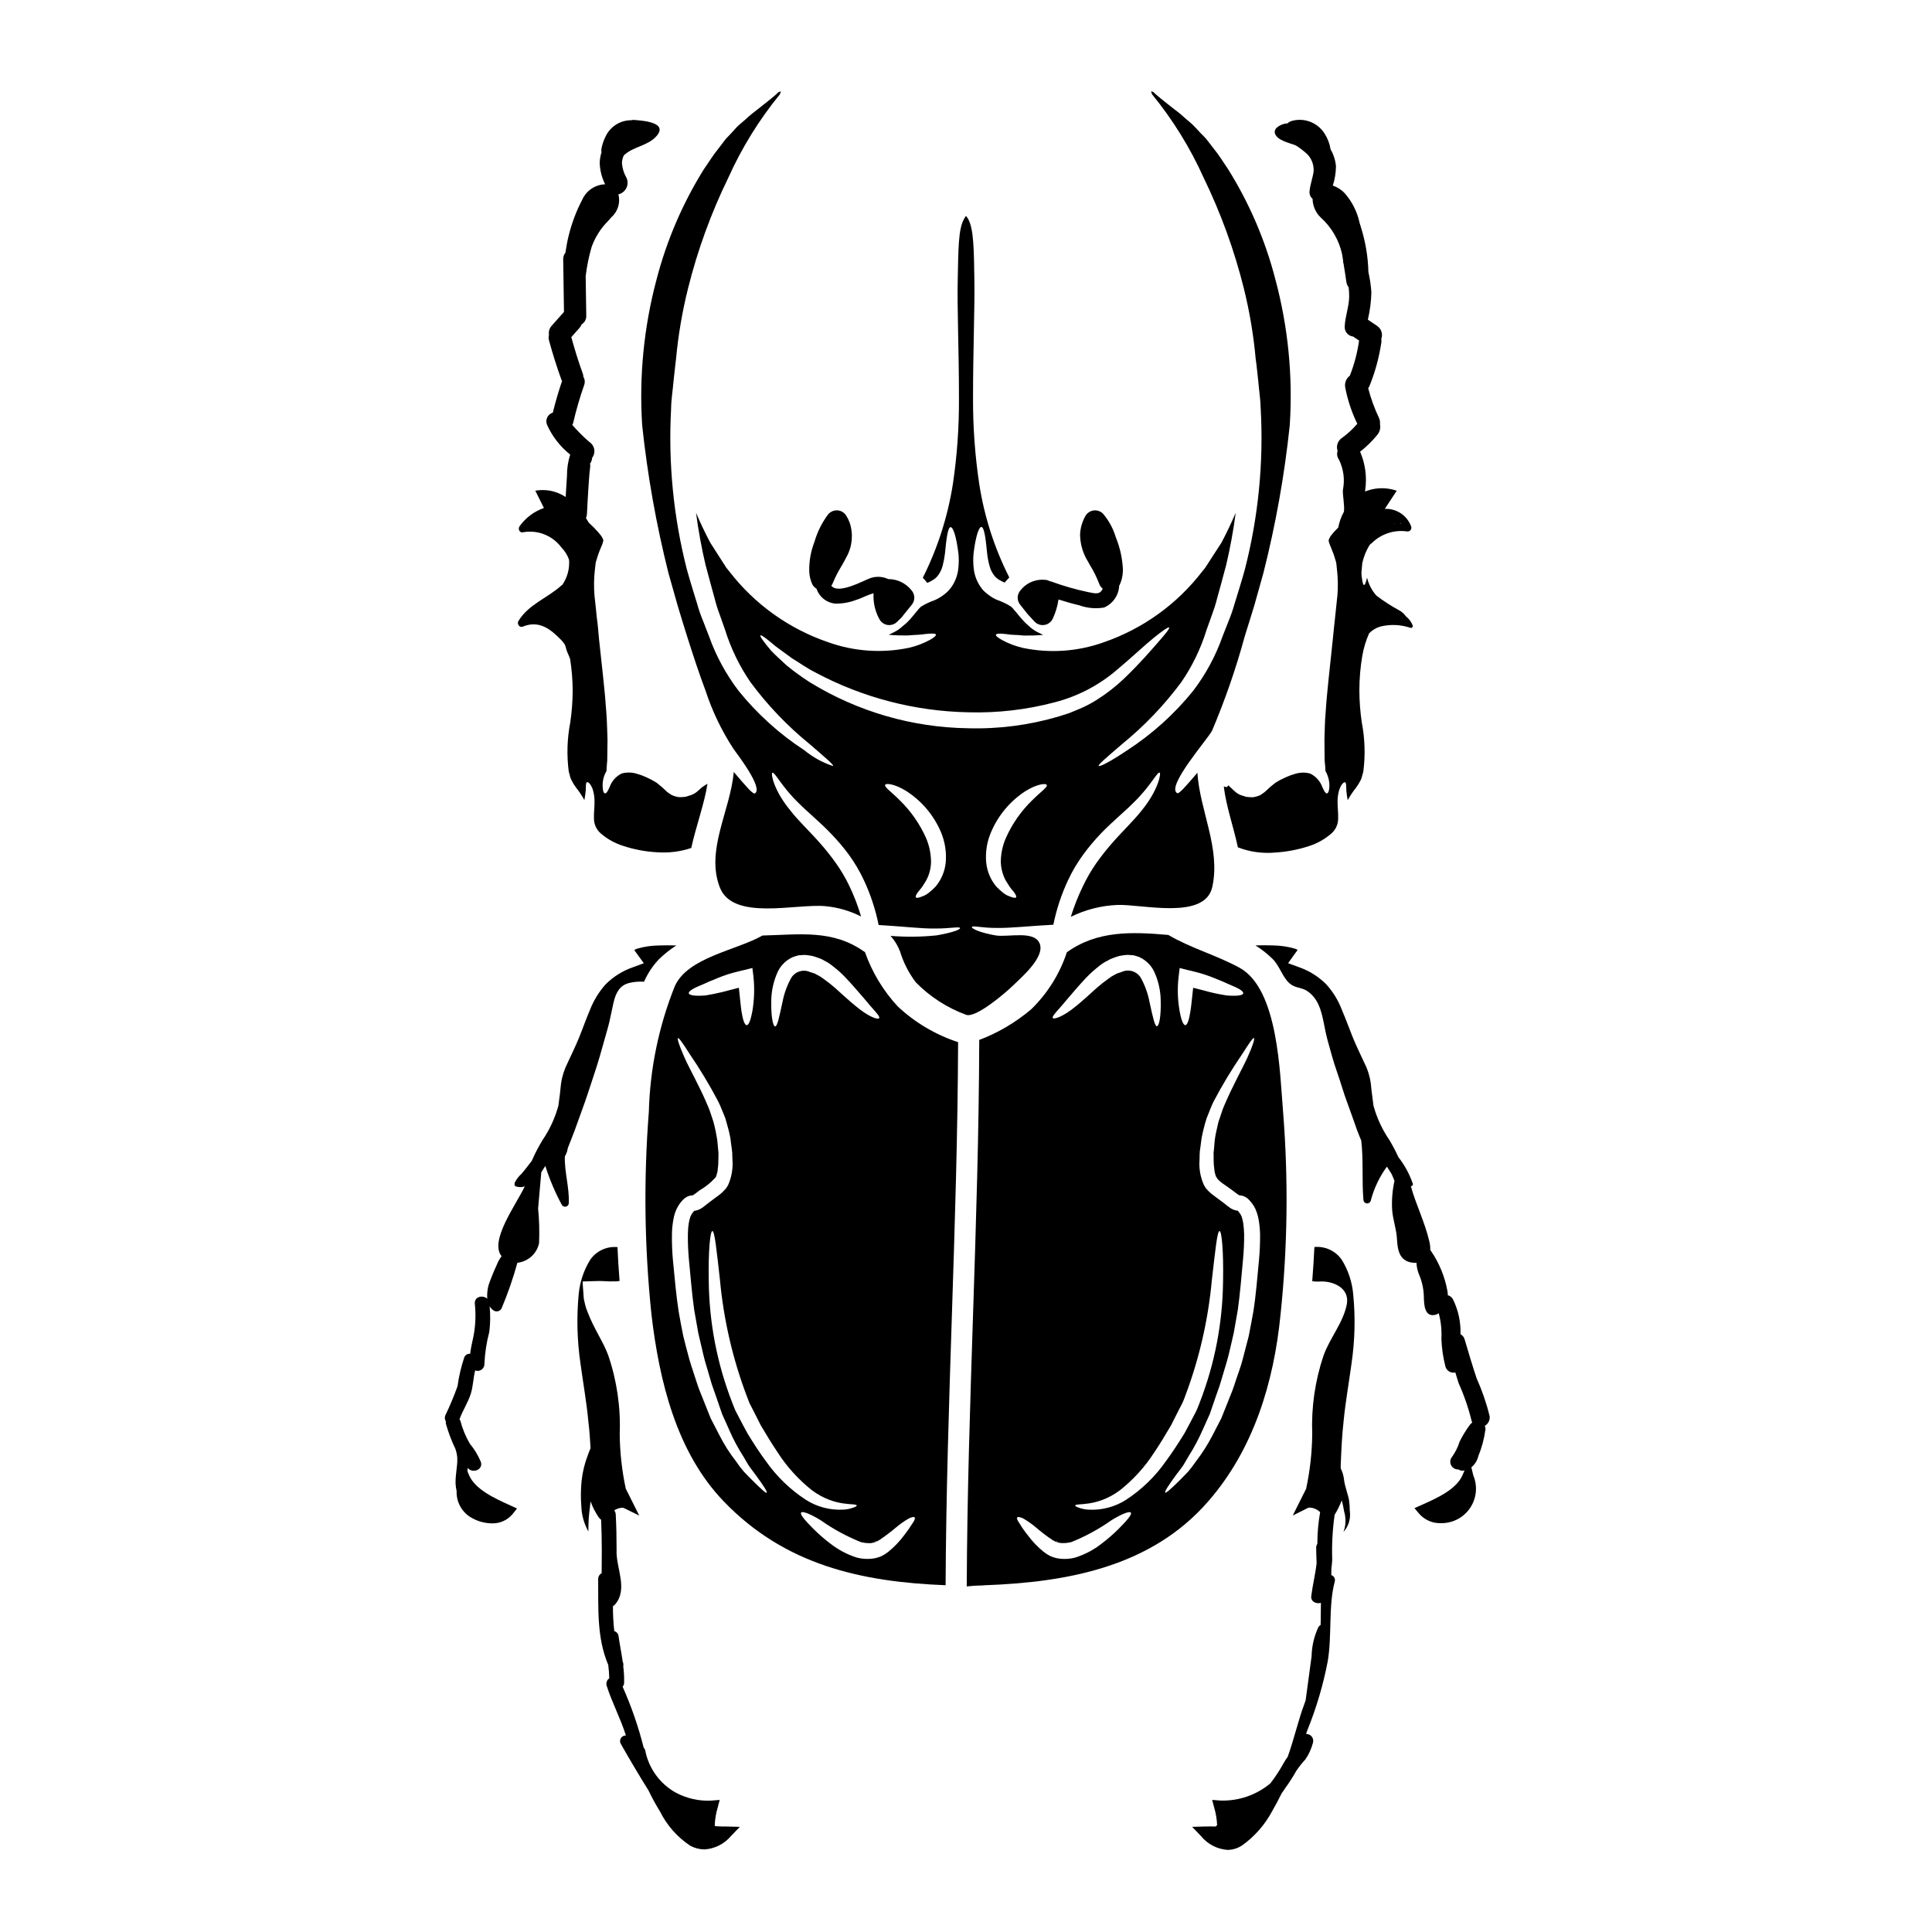 <?xml version="1.0" encoding="UTF-8"?>
<!-- Uploaded to: SVG Find, www.svgrepo.com, Generator: SVG Find Mixer Tools -->
<svg fill="#000000" width="800px" height="800px" version="1.1" viewBox="144 144 512 512" xmlns="http://www.w3.org/2000/svg">
 <g>
  <path d="m333.56 627.95c-0.086-0.074-0.137-0.176-0.145-0.289 0.066-1.574 0.332-3.137 0.785-4.648l0.523-2.012-2.07 0.164v0.004c-3.359 0.199-6.707-0.547-9.66-2.156-4.164-2.356-7.086-6.418-8-11.113-0.051-0.273-0.188-0.52-0.395-0.707-1.398-5.547-3.269-10.965-5.594-16.191 0.246-0.309 0.387-0.691 0.395-1.09 0.031-1.445-0.047-2.894-0.234-4.328 0.086-0.414 0.035-0.844-0.141-1.23-0.324-2.273-0.789-4.547-1.105-6.762h-0.004c-0.059-0.633-0.508-1.164-1.125-1.324-0.25-2.199-0.367-4.41-0.355-6.621 0.215-0.113 0.41-0.266 0.57-0.449 3.543-4.176 0.168-9.75 0.395-14.43 0-3.148-0.051-6.297-0.223-9.445h-0.004c-0.02-0.387-0.156-0.758-0.395-1.062 0.625-0.422 1.355-0.66 2.106-0.688 0.133 0.004 0.266 0.02 0.395 0.043l4.125 2.023-3.574-7.144c-1.012-4.75-1.547-9.586-1.598-14.441 0.281-7.082-0.75-14.152-3.035-20.863-1.254-3.516-3.762-6.949-5.512-11.566-0.246-0.586-0.445-1.191-0.602-1.809l-0.352-1.527c-0.074-0.527-0.074-1.055-0.125-1.605l-0.125-1.656-0.051-0.828c0.051-0.199-0.199-0.703 0.199-0.602 1.105-0.027 2.234-0.051 3.336-0.102 0.551 0 1.129-0.047 1.703 0l1.055 0.051h0.004c0.559 0.047 1.121 0.055 1.68 0.023 0.598 0.035 1.195 0.004 1.785-0.098-0.227-2.984-0.43-5.973-0.555-8.98-2.852-0.27-5.625 1.027-7.25 3.387-1.703 2.789-2.742 5.93-3.035 9.18-0.57 6.086-0.41 12.215 0.477 18.262 0.754 5.473 1.656 10.629 2.059 15.078 0.328 2.672 0.492 5.094 0.613 7.387-0.254 0.621-0.512 1.25-0.746 1.906v0.004c-0.824 2.152-1.371 4.398-1.621 6.691-0.234 2.266-0.258 4.551-0.074 6.824 0.082 2.328 0.723 4.606 1.867 6.641-0.027-2.211 0.117-4.422 0.43-6.609l0.148-1.359c0.543 1.512 1.281 2.945 2.191 4.269 0.188 0.219 0.391 0.422 0.609 0.613 0.117 2.656 0.168 5.312 0.172 7.973 0 2.055-0.012 4.113-0.031 6.172h0.004c-0.598 0.312-0.961 0.941-0.93 1.613 0.074 7.797-0.395 15.445 2.668 22.695 0.156 1.184 0.246 2.371 0.27 3.562-0.66 0.441-0.93 1.273-0.66 2.019 1.328 4.246 3.684 8.66 5.07 13.121-0.531-0.023-1.039 0.242-1.324 0.695-0.281 0.449-0.301 1.02-0.043 1.492 2.363 4.172 4.812 8.305 7.356 12.375 0.918 1.918 1.938 3.789 3.059 5.602 1.832 3.668 4.594 6.793 8.012 9.055 1.152 0.621 2.441 0.957 3.75 0.973 2.742-0.168 5.289-1.457 7.047-3.562l2.34-2.418-3.356-0.09c-0.941-0.004-1.922-0.004-3.148-0.09z"/>
  <path d="m415.35 305.51c0.309 0.395 0.613 0.758 0.898 1.137l0.078 0.098 1.902 2.047c0.695 0.691 1.688 0.996 2.648 0.809 0.965-0.184 1.77-0.836 2.156-1.738 0.73-1.586 1.23-3.266 1.484-4.992 1.828 0.574 3.664 1.113 5.531 1.551 2.094 0.75 4.348 0.949 6.543 0.578 2.344-1.004 3.902-3.266 4.004-5.812 0.051-0.062 0.094-0.125 0.133-0.195 0.711-1.574 0.984-3.312 0.789-5.031-0.199-2.477-0.766-4.91-1.68-7.223l-0.148-0.395-0.004 0.004c-0.68-2.281-1.828-4.398-3.367-6.211-0.648-0.66-1.566-0.977-2.484-0.859-0.914 0.117-1.723 0.656-2.184 1.457-0.844 1.48-1.328 3.137-1.418 4.84 0.012 2.156 0.527 4.277 1.5 6.199 0.328 0.613 0.695 1.254 1.078 1.922 0.977 1.57 1.801 3.231 2.465 4.953 0.184 0.539 0.516 1.012 0.961 1.363-0.734 1.66-1.969 1.273-3.891 0.902-3.359-0.711-6.664-1.664-9.887-2.852-0.102-0.023-0.207-0.039-0.316-0.043-0.141-0.09-0.293-0.172-0.445-0.242-2.75-0.555-5.574 0.492-7.289 2.707-0.914 1.062-0.949 2.621-0.09 3.727z"/>
  <path d="m360.38 300.02c0.715 2.137 2.598 3.668 4.832 3.938 1.922 0.051 3.836-0.273 5.629-0.961 1.477-0.441 3.07-1.363 4.668-1.766v-0.004c-0.145 2.324 0.359 4.641 1.457 6.691 0.402 0.887 1.215 1.52 2.172 1.695 0.172 0.027 0.348 0.043 0.52 0.043 0.789 0 1.547-0.316 2.102-0.879l0.414-0.414 0.582-0.559c0.102-0.094 0.191-0.191 0.273-0.301l0.727-0.922c0.438-0.547 0.875-1.098 1.363-1.684l0.527-0.648v-0.004c0.914-1.133 0.863-2.766-0.117-3.844-1.488-1.859-3.742-2.941-6.121-2.938-1.539-0.723-3.305-0.797-4.898-0.203-1.754 0.652-8.348 4.328-10.203 1.969h0.004c0.16-0.219 0.293-0.453 0.391-0.707 0.629-1.527 1.375-3 2.242-4.406 0.496-0.863 0.965-1.676 1.336-2.422h-0.004c1.582-2.773 1.914-6.09 0.914-9.125-0.234-0.652-0.535-1.277-0.906-1.863-0.488-0.836-1.352-1.379-2.316-1.453-0.965-0.066-1.898 0.332-2.516 1.074-1.625 2.18-2.844 4.633-3.606 7.242-0.984 2.523-1.457 5.219-1.391 7.926 0.059 1.141 0.324 2.262 0.789 3.309 0.254 0.504 0.648 0.926 1.137 1.215z"/>
  <path d="m373.23 396.34c-8.504-6.121-17.258-4.641-27.16-4.418-6.922 3.938-19.742 5.746-23.223 13.383-4.254 10.609-6.59 21.887-6.894 33.312-1.41 17.922-1.176 35.934 0.699 53.812 2.059 17.461 6.574 36.43 19.191 49.496 16.137 16.758 36.246 21.297 58.75 22.176 0.227-47.988 3.148-95.93 3.312-143.92h0.004c-5.953-1.949-11.406-5.176-15.98-9.449-3.852-4.152-6.812-9.055-8.699-14.395zm-24.836 12.793v-0.004c0.039-2.652 0.641-5.266 1.754-7.676 0.84-1.715 2.262-3.078 4.016-3.836 0.492-0.18 0.992-0.332 1.504-0.453l1.508-0.098c0.512 0.02 1.023 0.078 1.527 0.172 0.461 0.059 0.914 0.168 1.352 0.328l1.129 0.395c0.469 0.168 0.914 0.387 1.332 0.652 0.773 0.379 1.5 0.852 2.156 1.406 1.215 0.914 2.348 1.93 3.391 3.035 1.93 2.031 3.512 3.914 4.84 5.445 2.484 3.059 4.441 4.816 4.09 5.316-0.352 0.5-2.809-0.352-6.172-3.148-1.656-1.332-3.465-3.012-5.445-4.789l0.004-0.004c-1.004-0.883-2.055-1.715-3.148-2.484-0.516-0.402-1.07-0.746-1.66-1.031-0.223-0.098-0.648-0.352-0.699-0.375l-1.129-0.355v0.004c-1.922-0.914-4.223-0.133-5.191 1.758-1.039 1.934-1.777 4.012-2.188 6.168-0.852 3.918-1.355 6.5-1.969 6.445-0.547-0.051-1.102-2.582-1-6.875zm-18.238-4.211c1.152-0.551 2.484-1.105 4.066-1.73l-0.004-0.004c1.746-0.727 3.551-1.305 5.394-1.734 0.527-0.125 1.055-0.277 1.574-0.375l2.207-0.555 0.277 2.281v0.004c0.332 3.086 0.23 6.199-0.301 9.258-0.43 2.258-0.93 3.613-1.48 3.613s-1.031-1.383-1.383-3.637c-0.25-1.73-0.426-3.914-0.699-6.273-1.508 0.355-2.988 0.789-4.363 1.129-1.633 0.395-3.211 0.703-4.492 0.906-2.707 0.223-4.363-0.027-4.418-0.602-0.051-0.578 1.363-1.383 3.617-2.285zm12.988 131.15c-0.602-0.625-1.277-1.305-2.008-2.059v-0.004c-0.742-0.859-1.43-1.766-2.059-2.707-1.73-2.207-3.234-4.578-4.492-7.086-0.723-1.383-1.48-2.832-2.254-4.363-0.629-1.531-1.254-3.148-1.91-4.793-0.324-0.828-0.676-1.652-1-2.508-0.395-0.953-0.629-1.805-0.957-2.734-0.574-1.832-1.25-3.711-1.805-5.668-0.555-1.957-1.051-3.988-1.574-6.047-0.453-2.106-0.828-4.289-1.227-6.5-0.68-4.363-1.055-8.852-1.508-13.496h-0.004c-0.219-2.356-0.309-4.723-0.273-7.086 0.02-1.219 0.137-2.434 0.348-3.637 0.102-0.656 0.254-1.301 0.453-1.934l0.453-1.102 0.395-0.727c0.391-0.652 0.863-1.254 1.406-1.785 0.184-0.176 0.387-0.336 0.602-0.477 0.465-0.32 1.008-0.512 1.574-0.551l0.25-0.051h0.047c-0.023 0-0.074 0.027-0.023 0.051l0.051-0.051 0.301-0.199 0.148-0.098 0.074-0.051 0.027-0.023 1.254-0.953h0.004c1.543-0.895 2.938-2.019 4.137-3.34 0.074-0.148 0.176-0.25 0.25-0.395l0.125-0.551h0.004c0.148-0.355 0.234-0.738 0.246-1.129 0.129-0.879 0.188-1.77 0.18-2.66l0.023-1.406v-0.324c0.027 0 0-0.199-0.023-0.281l-0.051-0.648c-0.074-0.855-0.172-1.73-0.246-2.559l-0.004 0.004c-0.246-1.621-0.578-3.227-0.996-4.812-0.527-1.48-0.902-2.961-1.531-4.328-2.281-5.418-4.812-9.684-6.195-12.844s-1.934-4.922-1.68-5.047c0.25-0.125 1.332 1.434 3.148 4.289 2.727 3.992 5.219 8.141 7.469 12.418 0.727 1.379 1.254 2.961 1.934 4.539 0.426 1.68 1.027 3.391 1.332 5.242 0.098 0.93 0.246 1.883 0.375 2.836l0.074 0.727v0.004c0.039 0.145 0.055 0.297 0.051 0.449v0.352l0.051 1.406v-0.004c0.176 2.293-0.223 4.59-1.152 6.691-0.176 0.301-0.355 0.602-0.555 0.879l-0.676 0.727h-0.004c-0.41 0.438-0.863 0.832-1.352 1.18-0.902 0.703-1.73 1.227-2.508 1.859l-1.18 0.93-0.789 0.574c-0.457 0.277-0.957 0.484-1.48 0.602l-0.355 0.074h-0.094v0.027c-0.098 0.047-0.523 0.699-0.598 0.75l-0.395 0.727c-0.051 0.148-0.074 0.301-0.125 0.426v0.004c-0.133 0.426-0.234 0.859-0.301 1.301-0.164 1.008-0.246 2.023-0.25 3.039-0.02 2.203 0.074 4.406 0.273 6.598 0.453 4.566 0.789 9.105 1.406 13.383 0.352 2.082 0.727 4.113 1.078 6.121 0.453 2.008 0.93 3.988 1.379 5.902 0.449 1.918 1.082 3.734 1.574 5.543 0.277 0.879 0.5 1.836 0.789 2.609 0.301 0.855 0.602 1.73 0.902 2.559 0.578 1.68 1.129 3.312 1.68 4.891 0.652 1.457 1.277 2.863 1.883 4.188l-0.004 0.004c1.059 2.449 2.316 4.805 3.762 7.047 0.629 1.004 1.105 2.008 1.707 2.809 0.602 0.805 1.152 1.574 1.652 2.231 2.008 2.711 3.012 4.328 2.809 4.543-0.195 0.215-1.605-1.086-4.035-3.519zm3.734-4.969c-1.652-2.231-3.207-4.664-4.766-7.199-0.852-1.531-1.43-2.684-2.18-4.09l-1.055-2.031c-0.328-0.727-0.602-1.508-0.902-2.258v-0.004c-3.941-10.191-6.023-21.004-6.148-31.934-0.148-8.266 0.395-13.348 0.957-13.348 0.625 0 1.125 5.07 2.031 13.121l-0.004 0.004c0.984 10.395 3.34 20.613 7.008 30.391 0.277 0.676 0.527 1.383 0.789 2.059 0.352 0.699 0.699 1.379 1.055 2.055 0.676 1.309 1.328 2.609 1.969 3.891 1.48 2.512 2.938 4.891 4.418 7.086l-0.004-0.004c2.477 3.863 5.578 7.289 9.184 10.133 6.269 4.641 11.766 3.211 11.809 4.016 0 0.148-0.277 0.328-0.879 0.527v-0.004c-0.852 0.328-1.75 0.512-2.66 0.551-3.492 0.195-6.957-0.707-9.906-2.582-4.207-2.738-7.84-6.262-10.707-10.383zm39.512 15.027c0.199 0.223-0.027 0.789-0.555 1.555v-0.004c-0.688 1.102-1.43 2.164-2.231 3.188-1.227 1.641-2.648 3.121-4.238 4.414-0.551 0.426-1.137 0.797-1.758 1.105l-0.125 0.047-0.023 0.027h-0.02l-0.223 0.074-0.051 0.023-0.199 0.074-0.395 0.125-0.004 0.004c-0.316 0.109-0.645 0.184-0.977 0.23-1.547 0.246-3.129 0.16-4.641-0.254-2.469-0.797-4.777-2.019-6.824-3.613-1.574-1.18-3.066-2.473-4.461-3.859-2.363-2.363-3.664-3.891-3.367-4.394 0.301-0.504 2.363 0.277 5.195 2.008 3.293 2.324 6.844 4.262 10.586 5.769 0.859 0.23 1.746 0.332 2.637 0.301 0.254-0.016 0.508-0.066 0.75-0.152l0.395-0.098 0.223-0.051 0.023-0.051c-0.027-0.004-0.055 0.008-0.074 0.027h-0.074l-0.023-0.078v-0.121c0.074 0.023 0.199 0.047 0.199 0.047l-0.027 0.125c0.367-0.156 0.719-0.34 1.055-0.551 1.5-1.02 2.945-2.117 4.332-3.285 1.035-0.875 2.144-1.656 3.312-2.336 0.836-0.398 1.41-0.523 1.59-0.301z"/>
  <path d="m472.35 460.78 0.051 0.051c0.074-0.023-0.051-0.051-0.051-0.051z"/>
  <path d="m412.34 405.29c2.207-2.156 8.453-7.449 7.25-11.059-1.23-3.812-8.402-1.781-11.742-2.336-4.363-0.75-6.371-1.859-6.297-2.207 0.125-0.5 2.633 0.25 6.523 0.223 3.715 0.078 8.805-0.523 15.078-0.852h-0.004c0.836-4.125 2.168-8.133 3.965-11.941 1.109-2.352 2.445-4.594 3.988-6.691 1.418-1.934 2.961-3.773 4.617-5.508 3.211-3.332 6.297-5.793 8.578-8.102 4.691-4.516 6.348-8.328 7.027-8.055 0.426 0.098-0.328 4.617-4.789 10.059-2.156 2.731-5.117 5.512-7.871 8.68l-0.008 0.004c-1.473 1.691-2.863 3.461-4.164 5.293-1.355 1.953-2.547 4.019-3.559 6.172-1.25 2.586-2.305 5.258-3.152 8 3.852-1.902 8.055-2.973 12.344-3.148 6.5-0.25 23.156 4.09 25.137-4.723 2.281-10.234-3.309-20.27-3.938-30.309-3.113 3.613-4.867 5.719-5.394 5.391-2.91-1.832 8.305-14.5 9.285-16.555v0.004c3.449-8.133 6.344-16.488 8.66-25.016 0.789-2.582 1.73-5.469 2.508-8.078 0.789-2.863 1.629-5.769 2.461-8.781l-0.004 0.004c3.254-12.844 5.582-25.902 6.961-39.078 0.848-13.008-0.441-26.066-3.816-38.656-2.664-10.336-6.902-20.203-12.566-29.25-1.277-1.855-2.41-3.734-3.711-5.316-0.625-0.789-1.227-1.605-1.832-2.363l-0.117-0.145v-0.027l-0.246-0.277-0.504-0.527c-0.352-0.352-0.676-0.699-1.004-1.027-0.625-0.676-1.254-1.383-1.855-1.969-0.598-0.586-1.203-1.027-1.758-1.531-0.555-0.504-1.102-0.977-1.629-1.43s-1.102-0.855-1.629-1.254c-2.66-2.106-4.594-3.613-5.512-4.539l-0.578-0.176c0.102 0.277 0.148 0.527 0.25 0.789v-0.004c5.512 6.738 10.109 14.168 13.68 22.105 4.559 9.379 8.129 19.207 10.656 29.324 1.527 6.164 2.582 12.438 3.148 18.762 0.301 1.883 0.426 3.863 0.676 5.82 0.199 2.434 0.602 4.891 0.648 7.348l0.004 0.004c0.785 14.301-0.629 28.637-4.188 42.508-0.855 3.188-1.859 6.223-2.754 9.211h-0.004c-0.418 1.48-0.918 2.938-1.504 4.363-0.551 1.402-1.105 2.781-1.629 4.137-1.832 5.223-4.477 10.121-7.828 14.523-4.969 6.148-10.879 11.477-17.512 15.781-4.59 3.086-7.324 4.418-7.527 4.113-0.199-0.305 2.109-2.254 6.246-5.816h0.004c5.875-4.793 11.133-10.293 15.652-16.383 2.918-4.25 5.172-8.922 6.691-13.848 0.477-1.332 0.953-2.684 1.457-4.066 0.52-1.387 0.965-2.801 1.328-4.238 0.789-2.934 1.652-5.902 2.434-8.977 1.027-4.394 1.883-8.98 2.508-13.75-1.18 2.754-2.484 5.469-3.785 7.926-0.832 1.254-1.633 2.508-2.438 3.762l-1.18 1.832-0.305 0.453-0.148 0.25-0.199 0.277-0.074 0.125-0.727 0.902h-0.004c-6.664 8.668-15.723 15.191-26.055 18.77-6.902 2.481-14.363 3.004-21.543 1.5-1.91-0.449-3.75-1.148-5.473-2.082-1.152-0.648-1.703-1.125-1.605-1.402 0.098-0.277 0.789-0.355 2.109-0.227 0.648 0.027 1.453 0.227 2.383 0.25 0.93 0.023 1.91 0.098 3.035 0.199 1.457 0.023 3.148-0.023 4.969-0.176-0.477-0.246-0.977-0.477-1.48-0.727h-0.004c-0.77-0.395-1.488-0.895-2.129-1.477l-1.09-0.977-0.855-0.93c-0.574-0.648-1.125-1.305-1.602-1.906l-0.789-0.902-0.125-0.176-0.5-0.453h0.004c-1.148-0.707-2.367-1.289-3.637-1.73-0.887-0.379-1.711-0.879-2.461-1.48-0.395-0.301-0.773-0.629-1.129-0.977-0.289-0.312-0.551-0.648-0.789-1.004-0.996-1.438-1.617-3.102-1.805-4.84-0.152-1.309-0.168-2.625-0.055-3.938 0.555-4.59 1.406-7.023 2.035-7.086 0.789-0.051 1.18 2.887 1.574 7.023 0.117 1.078 0.32 2.144 0.605 3.188 0.234 0.969 0.672 1.875 1.277 2.66 0.18 0.246 0.391 0.461 0.625 0.652 0.125 0.125 0.395 0.277 0.578 0.43v-0.004c0.492 0.312 1.016 0.578 1.555 0.789 0.395-0.449 0.789-0.902 1.227-1.355h0.004c-3.957-7.812-6.648-16.203-7.977-24.859-1.109-7.438-1.656-14.953-1.633-22.473 0-13.422 0.477-23.734 0.355-31.609-0.121-7.875-0.152-13.445-1.684-16.137v-0.004c-0.164-0.258-0.344-0.5-0.543-0.727-0.191 0.246-0.355 0.512-0.5 0.785-1.574 2.684-1.508 8.305-1.684 16.137-0.176 7.832 0.328 18.188 0.328 31.609l-0.004 0.004c0.039 7.519-0.5 15.035-1.605 22.473-1.355 8.66-4.047 17.055-7.977 24.887 0.422 0.43 0.816 0.883 1.184 1.355 0.551-0.219 1.078-0.496 1.574-0.824 0.199-0.152 0.477-0.305 0.602-0.43 0.23-0.195 0.438-0.414 0.625-0.652 0.598-0.793 1.035-1.695 1.281-2.66 0.27-1.047 0.473-2.113 0.602-3.188 0.395-4.137 0.789-7.086 1.531-7.023 0.652 0.051 1.504 2.484 2.059 7.086 0.117 1.312 0.098 2.629-0.051 3.938-0.188 1.738-0.809 3.402-1.809 4.84-0.395 0.527-0.578 0.699-0.828 1.004h0.004c-0.344 0.352-0.715 0.68-1.109 0.977-0.754 0.59-1.582 1.09-2.457 1.48-1.281 0.445-2.508 1.023-3.66 1.73l-0.453 0.43c-0.066 0.059-0.125 0.129-0.176 0.199l-0.754 0.902c-0.477 0.602-1.027 1.254-1.602 1.906l-0.867 0.883-1.129 0.953v-0.004c-0.637 0.594-1.355 1.094-2.133 1.48-0.5 0.25-0.977 0.48-1.453 0.727 1.832 0.152 3.488 0.199 4.941 0.176 1.129-0.102 2.156-0.148 3.062-0.199 0.906-0.051 1.73-0.223 2.383-0.25 1.309-0.125 2.035-0.051 2.109 0.227 0.074 0.281-0.477 0.75-1.605 1.402h-0.004c-1.734 0.938-3.59 1.637-5.512 2.082-7.172 1.504-14.625 0.98-21.52-1.504-10.355-3.551-19.438-10.066-26.117-18.738l-0.727-0.902-0.102-0.125-0.172-0.277-0.148-0.25-0.305-0.453-1.164-1.82c-0.789-1.254-1.605-2.508-2.41-3.762-1.305-2.461-2.609-5.191-3.785-7.926 0.625 4.766 1.48 9.355 2.508 13.75 0.789 3.082 1.656 6.047 2.434 8.977v-0.004c0.352 1.441 0.797 2.856 1.328 4.238 0.504 1.379 0.98 2.734 1.434 4.066 1.539 4.926 3.805 9.594 6.723 13.848 4.512 6.094 9.77 11.598 15.652 16.383 4.113 3.562 6.473 5.512 6.246 5.844-2.754-0.895-5.316-2.301-7.551-4.141-6.621-4.309-12.52-9.633-17.484-15.781-3.359-4.402-6.016-9.305-7.871-14.523-0.527-1.355-1.055-2.734-1.605-4.137-0.594-1.422-1.098-2.879-1.504-4.363-0.906-2.988-1.883-6.023-2.754-9.211h-0.004c-3.539-13.875-4.941-28.211-4.164-42.508 0.023-2.457 0.449-4.918 0.648-7.348 0.25-1.969 0.395-3.938 0.652-5.82l0.004-0.004c0.582-6.324 1.648-12.598 3.188-18.762 2.523-10.125 6.102-19.957 10.68-29.336 3.566-7.926 8.156-15.348 13.656-22.078 0.098-0.277 0.172-0.527 0.277-0.789-0.199 0.051-0.395 0.125-0.602 0.176-0.93 0.926-2.832 2.434-5.512 4.539-0.504 0.395-1.055 0.832-1.605 1.254-0.551 0.426-1.078 0.93-1.629 1.43s-1.156 1.004-1.781 1.531c-0.625 0.527-1.203 1.277-1.859 1.969-0.324 0.328-0.648 0.676-0.977 1.027l-0.504 0.527-0.223 0.25-0.004 0.008c0 0.012-0.008 0.023-0.023 0.023v0.027c-0.039 0.051-0.078 0.102-0.125 0.148-0.578 0.75-1.18 1.555-1.805 2.363-1.305 1.574-2.434 3.465-3.738 5.316h-0.004c-5.648 9.055-9.887 18.918-12.566 29.25-3.359 12.594-4.648 25.652-3.812 38.656 1.398 13.184 3.723 26.25 6.949 39.109 0.855 3.012 1.68 5.902 2.484 8.781 0.75 2.609 1.703 5.512 2.484 8.078 1.68 5.293 3.234 9.984 4.863 14.324v-0.004c1.789 5.477 4.293 10.688 7.449 15.504 0.879 1.254 7.902 10.285 5.672 11.742-0.527 0.352-2.387-1.859-5.621-5.668-0.953 10.359-7.504 20.719-3.711 30.578 3.461 8.98 20.168 4.262 27.992 4.992h0.004c3.289 0.312 6.496 1.238 9.445 2.734-0.824-2.805-1.879-5.543-3.148-8.18-1.008-2.094-2.191-4.102-3.543-5.992-1.293-1.82-2.684-3.57-4.164-5.242-2.754-3.148-5.746-5.902-7.871-8.66-4.492-5.418-5.215-9.91-4.789-10.008 0.676-0.277 2.336 3.543 7 8.055 2.281 2.305 5.367 4.766 8.605 8.129l-0.008-0.004c1.656 1.711 3.199 3.527 4.621 5.438 1.539 2.113 2.875 4.363 3.988 6.723 1.801 3.824 3.133 7.852 3.965 11.996 6.273 0.352 11.363 1.004 15.078 0.93 3.891 0.023 6.394-0.602 6.496-0.102 0.102 0.352-1.906 1.18-6.297 1.934l-0.004-0.004c-4.027 0.406-8.082 0.449-12.117 0.125 1.086 1.203 1.938 2.598 2.512 4.113 0.902 2.957 2.316 5.731 4.18 8.195 3.738 3.812 8.281 6.746 13.297 8.59 2.582 1.027 10.625-5.949 12.344-7.629zm5.266-49.266v-0.004c-2.981 2.875-5.375 6.301-7.051 10.086-0.855 1.965-1.309 4.082-1.332 6.223 0.035 1.703 0.453 3.375 1.234 4.891 0.352 0.629 0.75 1.129 1.051 1.68 0.32 0.48 0.684 0.934 1.078 1.355 0.602 0.789 0.855 1.328 0.68 1.555-0.172 0.227-0.789 0.125-1.68-0.25-0.578-0.195-1.121-0.484-1.605-0.855-0.699-0.539-1.359-1.137-1.969-1.777-1.492-1.797-2.414-4-2.656-6.32-0.258-2.777 0.191-5.574 1.305-8.129 1.883-4.426 5.043-8.191 9.078-10.812 3.148-1.969 5.512-2.156 5.668-1.629 0.238 0.574-1.52 1.703-3.801 3.984zm-22.98 16.582c-0.242 2.32-1.168 4.519-2.656 6.32-0.609 0.641-1.266 1.238-1.969 1.777-0.484 0.371-1.027 0.66-1.605 0.855-0.926 0.395-1.504 0.477-1.68 0.25-0.176-0.223 0.078-0.789 0.68-1.555 0.387-0.43 0.746-0.883 1.078-1.355 0.301-0.551 0.699-1.051 1.027-1.68 0.801-1.508 1.223-3.184 1.23-4.891-0.027-2.141-0.469-4.254-1.305-6.223-1.684-3.781-4.078-7.203-7.047-10.086-2.281-2.281-4.039-3.414-3.812-4.016 0.148-0.5 2.535-0.301 5.644 1.656l-0.004 0.004c4.059 2.609 7.238 6.375 9.133 10.812 1.09 2.562 1.531 5.352 1.285 8.129zm-35.957-47.766c-2.144-1.367-4.203-2.859-6.172-4.469-1.656-1.531-3.109-2.832-4.188-3.988-1.969-2.363-2.988-3.762-2.785-3.988 0.199-0.223 1.605 0.828 3.965 2.832 1.23 0.902 2.711 1.969 4.441 3.258 1.859 1.078 3.812 2.586 6.246 3.762l-0.004 0.008c12.469 6.644 26.336 10.246 40.465 10.512 7.723 0.215 15.434-0.68 22.902-2.66 6.039-1.559 11.641-4.477 16.383-8.527 4.164-3.488 7.422-6.598 9.84-8.555 2.418-1.957 3.859-2.938 4.062-2.711 0.199 0.223-0.879 1.574-2.91 3.891-2.031 2.312-4.945 5.723-9.004 9.609v-0.004c-2.266 2.164-4.746 4.09-7.402 5.746-1.488 0.938-3.059 1.742-4.691 2.41-0.789 0.328-1.605 0.676-2.434 1.004-0.906 0.301-1.805 0.574-2.734 0.879-7.816 2.316-15.953 3.379-24.105 3.148-14.801-0.211-29.266-4.41-41.875-12.156z"/>
  <path d="m499.58 477.86c-1.621-2.359-4.394-3.656-7.25-3.387-0.152 3.035-0.328 6.047-0.578 9.055v-0.004c0.59 0.102 1.188 0.133 1.785 0.102 3.711-0.277 8.227 1.68 7.371 6.074-0.953 4.84-4.488 8.902-6.144 13.496v-0.004c-2.266 6.715-3.285 13.785-3.012 20.863-0.047 4.871-0.59 9.727-1.617 14.488l-3.543 7.086 4.106-2.051c0.129-0.023 0.262-0.039 0.395-0.047 1.039 0.047 2.019 0.48 2.754 1.219-0.488 2.766-0.734 5.57-0.738 8.379-0.195 0.297-0.305 0.645-0.312 1 0 1.18 0.07 2.617 0.117 4.113-0.316 2.926-1.055 5.805-1.418 8.746-0.18 1.488 1.355 2.137 2.562 1.789-0.055 1.914 0 3.844-0.09 5.871l0.004 0.004c-0.238 0.113-0.434 0.297-0.574 0.52-1.141 2.43-1.758 5.07-1.812 7.754l-1.574 11.641c-0.109 0.305-0.195 0.617-0.312 0.922-1.574 4.106-2.723 9.297-4.449 14.098l0.004-0.004c-0.426 0.566-0.809 1.16-1.148 1.781-1.012 1.84-2.172 3.598-3.457 5.258-3.731 3.113-8.484 4.731-13.34 4.539l-2.074-0.164 0.527 2.012v-0.004c0.453 1.516 0.719 3.086 0.785 4.664l-0.371 0.375c-0.984-0.023-1.969-0.023-2.914 0l-3.332 0.09 2.309 2.41h0.004c1.742 2.168 4.309 3.512 7.086 3.703 1.359-0.02 2.688-0.43 3.82-1.18 3.344-2.379 6.086-5.508 8.008-9.133 0.828-1.422 1.637-2.945 2.519-4.723 0.328-0.457 0.668-0.906 0.961-1.391h-0.004c1.055-1.441 2.016-2.941 2.883-4.5 0.727-1.078 1.531-2.098 2.414-3.047 0.914-1.328 1.59-2.801 2-4.359 0.184-0.566 0.078-1.191-0.281-1.668-0.363-0.477-0.934-0.746-1.531-0.719 0.125-0.359 0.238-0.727 0.375-1.078 2.371-5.859 4.164-11.934 5.359-18.141 1.18-6.922 0.133-14.605 1.867-21.184 0.207-0.723-0.199-1.48-0.918-1.703 0.023-0.617 0.035-1.234 0.031-1.855v0.004c0.121-0.77 0.195-1.543 0.215-2.32-0.129-3.883 0.078-7.773 0.617-11.621v-0.145-0.004c0.762-1.219 1.398-2.512 1.902-3.859v-0.043c0.266 0.988 0.48 1.988 0.645 2.996 0.527 1.777 0.465 3.676-0.176 5.414 1.355-1.508 1.969-3.539 1.672-5.547 0.004-0.996-0.07-1.988-0.215-2.977-0.203-0.992-0.52-1.91-0.75-2.797-0.27-0.859-0.465-1.742-0.578-2.637-0.117-1.004-0.406-1.98-0.863-2.887v-0.027-0.859c0.148-3.41 0.277-7.371 0.789-11.863 0.426-4.469 1.328-9.609 2.082-15.078h-0.004c0.891-6.043 1.043-12.18 0.449-18.262-0.277-3.262-1.316-6.41-3.035-9.195z"/>
  <path d="m464.16 541.91c12.039-13.777 17.41-31.488 19.191-49.496v0.004c1.879-17.879 2.106-35.891 0.676-53.812-0.855-9.934-1.203-32.461-11.512-38.129-6.125-3.363-12.848-5.144-18.895-8.707-9.758-0.855-18.863-1.18-26.891 4.59v0.004c-1.887 5.719-5.125 10.902-9.445 15.102-4.094 3.473-8.754 6.223-13.777 8.129-0.125 48.289-3.113 96.531-3.312 144.82 1.383-0.16 2.773-0.242 4.164-0.254 0.176-0.027 0.352-0.043 0.527-0.047 21.879-0.801 44.137-4.816 59.273-22.203zm-7.812-139.1 0.277-2.281 2.18 0.555c0.527 0.098 1.055 0.246 1.574 0.375l-0.004-0.004c1.84 0.438 3.644 1.016 5.394 1.734 1.574 0.625 2.914 1.18 4.066 1.73 2.254 0.902 3.711 1.703 3.637 2.305s-1.73 0.789-4.441 0.578c-1.277-0.199-2.863-0.504-4.469-0.906-1.379-0.352-2.887-0.789-4.363-1.129-0.277 2.363-0.449 4.543-0.727 6.273-0.352 2.254-0.828 3.637-1.355 3.637-0.527 0-1.078-1.355-1.48-3.613v0.004c-0.555-3.055-0.652-6.176-0.289-9.258zm-29.254 5.672c1.332-1.531 2.887-3.414 4.816-5.445 1.055-1.09 2.188-2.106 3.387-3.031 0.668-0.555 1.402-1.027 2.184-1.406 0.422-0.266 0.867-0.484 1.332-0.652l1.102-0.395c0.438-0.156 0.891-0.266 1.352-0.328 0.523-0.094 1.047-0.152 1.578-0.172l1.508 0.098c0.5 0.125 1.004 0.277 1.504 0.453h-0.004c1.742 0.77 3.156 2.129 3.992 3.836 1.117 2.41 1.715 5.023 1.754 7.676 0.125 4.289-0.43 6.824-1.004 6.848-0.574 0.023-1.105-2.531-1.969-6.445h0.004c-0.41-2.156-1.145-4.234-2.184-6.168-0.98-1.895-3.289-2.676-5.219-1.758l-1.105 0.355c-0.051 0.023-0.5 0.277-0.727 0.375v-0.004c-0.578 0.285-1.125 0.629-1.629 1.031-1.094 0.77-2.144 1.602-3.148 2.484-1.969 1.777-3.785 3.461-5.445 4.789-3.363 2.809-5.902 3.613-6.172 3.148-0.348-0.473 1.609-2.231 4.094-5.289zm13.246 140.79c-1.402 1.383-2.894 2.672-4.465 3.859-2.051 1.598-4.371 2.824-6.848 3.613-1.504 0.414-3.078 0.5-4.617 0.254-0.332-0.047-0.66-0.121-0.977-0.23l-0.395-0.125-0.227-0.074-0.047-0.023-0.199-0.074h-0.027l-0.023-0.027-0.125-0.047-0.004-0.004c-0.621-0.305-1.211-0.676-1.754-1.105-1.598-1.285-3.023-2.769-4.242-4.414-0.816-1.008-1.562-2.074-2.231-3.188-0.555-0.789-0.754-1.332-0.578-1.555s0.789-0.102 1.629 0.301c1.168 0.688 2.277 1.465 3.312 2.336 1.375 1.191 2.82 2.297 4.332 3.309 0.355 0.227 0.734 0.422 1.129 0.578l0.074 0.051v-0.074l-0.125-0.051-0.051-0.102s0.125-0.023 0.199-0.047l-0.023 0.121v0.078l0.074 0.047 0.426 0.125c0.242 0.082 0.496 0.125 0.754 0.129 0.887 0.039 1.773-0.055 2.637-0.277 3.738-1.508 7.289-3.445 10.582-5.769 2.809-1.73 4.867-2.508 5.168-2.008 0.301 0.5-1 2.031-3.359 4.394zm2.035-7.777v-0.004c-2.945 1.871-6.402 2.773-9.883 2.582-0.922-0.039-1.828-0.223-2.688-0.551-0.578-0.199-0.879-0.395-0.855-0.527 0.023-0.789 5.512 0.625 11.789-4.016v0.004c3.606-2.844 6.707-6.269 9.184-10.133 1.48-2.184 2.91-4.566 4.394-7.086 0.648-1.277 1.328-2.582 1.969-3.891 0.352-0.676 0.699-1.355 1.055-2.055 0.355-0.699 0.551-1.383 0.828-2.059l-0.004 0.004c3.672-9.777 6.016-20.004 6.977-30.402 0.93-8.055 1.43-13.121 2.055-13.121 0.555 0 1.082 5.094 0.93 13.348l-0.004-0.004c-0.109 10.926-2.184 21.742-6.117 31.934-0.301 0.75-0.574 1.531-0.902 2.258l-1.055 2.031c-0.75 1.406-1.332 2.559-2.18 4.09-1.574 2.535-3.148 4.969-4.793 7.199h-0.004c-2.856 4.129-6.488 7.66-10.695 10.395zm16.48-7.477c-0.727 0.754-1.406 1.434-2.008 2.059-2.434 2.434-3.859 3.688-4.062 3.465-0.199-0.223 0.789-1.805 2.781-4.519 0.504-0.676 1.055-1.402 1.68-2.231 0.625-0.832 1.078-1.805 1.707-2.809l0.004-0.008c1.426-2.25 2.684-4.609 3.762-7.047 0.602-1.328 1.227-2.731 1.883-4.188 0.523-1.574 1.102-3.211 1.68-4.891 0.301-0.828 0.602-1.703 0.902-2.559 0.277-0.789 0.504-1.73 0.789-2.609 0.523-1.805 1.125-3.637 1.605-5.543s0.902-3.891 1.379-5.902c0.352-2.008 0.703-4.039 1.078-6.121 0.602-4.266 0.953-8.805 1.383-13.383l-0.004-0.004c0.211-2.191 0.309-4.394 0.297-6.598-0.027-1.016-0.109-2.031-0.25-3.039-0.078-0.438-0.18-0.871-0.301-1.301-0.059-0.137-0.098-0.281-0.125-0.426l-0.395-0.727c-0.051-0.051-0.5-0.703-0.574-0.75l-0.027-0.027v-0.004c-0.152-0.008-0.305-0.035-0.453-0.074-0.523-0.109-1.027-0.316-1.48-0.602l-0.789-0.574-1.18-0.93c-0.789-0.629-1.605-1.152-2.508-1.859h0.004c-0.5-0.348-0.961-0.742-1.383-1.18l-0.676-0.727c-0.172-0.277-0.352-0.578-0.527-0.879-0.945-2.098-1.344-4.398-1.156-6.691l0.027-1.406 0.023-0.352c0-0.301 0.023-0.301 0.023-0.449l0.102-0.727 0.375-2.836c0.344-1.773 0.789-3.523 1.332-5.242 0.676-1.574 1.18-3.148 1.91-4.539 2.25-4.273 4.746-8.41 7.477-12.395 1.832-2.859 2.887-4.441 3.148-4.289 0.266 0.148-0.277 1.934-1.68 5.047-1.406 3.113-3.891 7.422-6.199 12.844-0.602 1.355-0.977 2.832-1.527 4.328-0.328 1.555-0.789 3.148-0.98 4.816-0.074 0.828-0.148 1.703-0.223 2.559l-0.074 0.648c0 0.078-0.027 0.281-0.027 0.281l0.027 0.324v1.406-0.004c-0.008 0.891 0.062 1.781 0.199 2.66 0.02 0.387 0.094 0.766 0.223 1.129l0.148 0.551c0.074 0.148 0.176 0.25 0.25 0.395 0.5 1.004 2.363 2.008 4.113 3.336l1.277 0.953v0.023l0.102 0.051 0.148 0.098 0.277 0.199h0.098l0.227 0.051 0.008 0.004c0.258 0.02 0.508 0.07 0.754 0.152 0.289 0.102 0.566 0.23 0.824 0.391 0.215 0.133 0.41 0.293 0.582 0.477 0.539 0.539 1.02 1.137 1.426 1.785l0.395 0.727 0.43 1.102c0.207 0.633 0.367 1.277 0.477 1.934 0.199 1.203 0.316 2.418 0.348 3.637 0.027 2.367-0.074 4.731-0.301 7.086-0.449 4.644-0.789 9.133-1.48 13.496-0.426 2.207-0.789 4.394-1.227 6.5-0.551 2.059-1.078 4.066-1.574 6.047-0.496 1.98-1.23 3.836-1.836 5.668-0.301 0.93-0.551 1.781-0.93 2.734-0.352 0.855-0.676 1.68-1 2.508-0.652 1.656-1.309 3.262-1.91 4.793-0.789 1.531-1.531 2.984-2.254 4.363-1.273 2.496-2.777 4.867-4.488 7.086-0.645 0.941-1.336 1.852-2.074 2.723z"/>
  <path d="m507.42 227.68s0-0.023 0.023 0c0-0.012-0.012-0.023-0.023-0.023z"/>
  <path d="m487.3 182.48c1.188 0.723 2.297 1.574 3.297 2.539 1.078 1.207 1.629 2.793 1.527 4.406-0.238 1.715-0.867 3.34-1.062 5.086-0.145 0.812 0.156 1.645 0.785 2.18 0.031 1.879 0.812 3.664 2.172 4.961 2.848 2.562 4.82 5.953 5.648 9.695 0.109 0.574 0.168 1.148 0.27 1.723l-0.004 0.004c-0.004 0.145 0.004 0.293 0.023 0.438l0.109 0.422c0.262 1.625 0.527 3.25 0.75 4.871h0.004c0.078 0.48 0.277 0.934 0.578 1.312 0.109 0.84 0.16 1.684 0.148 2.527-0.047 2.664-1.043 5.117-1.18 7.785-0.133 1.375 0.859 2.602 2.231 2.758l1.574 1.059c-0.441 3.18-1.262 6.293-2.438 9.281v0.023c-1 0.738-1.477 1.992-1.219 3.207 0.641 3.309 1.711 6.519 3.184 9.547-1.207 1.414-2.578 2.68-4.09 3.766-1.105 0.75-1.57 2.156-1.129 3.418-0.262 0.781-0.133 1.641 0.352 2.309 1.238 2.496 1.609 5.336 1.047 8.066-0.062 1.703 0.473 3.852 0.289 5.711v0.004c-0.727 1.316-1.238 2.742-1.52 4.223-0.395 0.395-0.789 0.789-1.141 1.18l-0.906 1.102c-0.098 0.305-0.395 0.652-0.426 0.855-0.004 0.07-0.031 0.141-0.074 0.199 0 0.074 0.047 0.148 0.023 0.223s0.074 0.305 0.102 0.43c0.055 0.215 0.129 0.426 0.223 0.629 0.301 0.789 0.93 2.207 1.203 3.148l0.223 0.75 0.125 0.395 0.023 0.074 0.078 0.301v0.074l0.047 0.227 0.176 1.727 0.008 0.004c0.242 2.199 0.277 4.418 0.098 6.621-0.199 2.031-0.426 4.016-0.625 5.949l-0.301 2.781c-0.078 0.953-0.176 1.883-0.281 2.809-0.75 7.375-1.555 13.898-1.906 19.363-0.25 2.754-0.25 5.219-0.328 7.375 0.027 2.156 0.051 4.016 0.051 5.512 0.125 1.129 0.199 2.082 0.223 2.832l0.008 0.008c0.215 0.328 0.383 0.68 0.504 1.055 0.355 0.891 0.535 1.848 0.527 2.809-0.027 1.43-0.355 2.008-0.676 2.031-0.324 0.023-0.68-0.527-1.18-1.656h-0.004c-0.562-1.582-1.723-2.879-3.234-3.609-1.273-0.352-2.621-0.336-3.887 0.047-0.879 0.238-1.734 0.547-2.559 0.93-0.957 0.414-1.879 0.898-2.758 1.457-0.977 0.738-1.906 1.543-2.781 2.406-0.402 0.316-0.82 0.609-1.254 0.879-0.594 0.262-1.219 0.449-1.859 0.551-0.621 0.02-1.238-0.016-1.855-0.102-0.477-0.148-0.98-0.301-1.48-0.477-0.27-0.109-0.535-0.242-0.785-0.395-0.23-0.148-0.449-0.316-0.652-0.5-0.328-0.266-0.637-0.551-0.93-0.852-0.352-0.301-0.648-0.625-0.879-0.828l-0.426 0.5-0.789-0.199c0.625 5.269 2.582 10.715 3.738 16.137h0.004c3.152 1.211 6.543 1.68 9.906 1.375 3.031-0.188 6.023-0.762 8.91-1.703 2.188-0.695 4.207-1.832 5.941-3.336 1.168-1.008 1.828-2.477 1.809-4.016 0.051-1.48-0.176-3.012-0.148-4.328l-0.004-0.004c-0.02-1.102 0.129-2.203 0.449-3.262 0.578-1.629 1.281-2.055 1.531-1.969 0.352 0.152 0.277 0.855 0.352 2.258v0.004c0.07 0.832 0.188 1.664 0.352 2.484 0.637-1.168 1.375-2.277 2.211-3.312 0.441-0.605 0.836-1.242 1.18-1.91l0.223-0.5 0.051-0.074v-0.027l0.074-0.328c0.125-0.449 0.25-0.926 0.395-1.402v0.004c0.566-4.324 0.434-8.707-0.391-12.988-0.426-2.84-0.641-5.707-0.652-8.578 0.004-3.086 0.266-6.164 0.789-9.207 0.352-2.035 0.957-4.016 1.797-5.902 0.828-0.855 1.863-1.477 3.008-1.801 2.629-0.645 5.383-0.523 7.945 0.348 0.168 0.047 0.352 0 0.477-0.125s0.176-0.305 0.129-0.477c-0.367-0.965-0.992-1.812-1.809-2.449-0.496-0.703-1.16-1.273-1.926-1.668-2.043-1.113-3.992-2.375-5.844-3.781-0.188-0.227-0.395-0.426-0.566-0.66v-0.004c-0.945-1.223-1.613-2.633-1.969-4.141-0.051 0.176-0.078 0.395-0.125 0.527-0.227 0.93-0.453 1.43-0.652 1.43-0.199 0-0.395-0.5-0.527-1.48-0.121-0.602-0.18-1.215-0.18-1.828 0.051-0.727 0.125-1.574 0.227-2.535h0.004c0.371-1.684 1.027-3.297 1.934-4.762 0.211-0.191 0.395-0.395 0.68-0.598v-0.004c2.43-2.348 5.801-3.457 9.152-3.008 0.34 0.082 0.699-0.016 0.949-0.266 0.246-0.246 0.348-0.605 0.262-0.949-1.031-2.961-3.887-4.894-7.019-4.75l3.168-4.801c-2.551-0.895-5.324-0.895-7.875 0-0.168 0.062-0.32 0.156-0.484 0.227v-0.418c0.5-3.445 0.031-6.965-1.348-10.164 1.684-1.312 3.215-2.809 4.562-4.465 0.66-0.793 0.918-1.848 0.699-2.856 0.066-0.539-0.016-1.082-0.234-1.574-1.219-2.551-2.184-5.211-2.887-7.945 0.098-0.109 0.184-0.23 0.258-0.359 1.555-3.789 2.644-7.754 3.238-11.805 0.035-0.297 0.027-0.598-0.023-0.891 0.477-1.277 0.008-2.715-1.137-3.461l-2.43-1.633h0.004c0.57-2.391 0.883-4.832 0.938-7.289-0.125-1.785-0.391-3.559-0.789-5.305-0.098-4.027-0.762-8.023-1.969-11.863l-0.375-1.215 0.004-0.004c-0.637-2.981-2.047-5.738-4.09-7.996-0.855-0.836-1.879-1.473-3.008-1.863 0.543-1.66 0.828-3.394 0.84-5.144-0.148-1.57-0.633-3.094-1.426-4.457-0.23-1.457-0.754-2.848-1.539-4.09-1.766-2.891-5.195-4.309-8.484-3.508-0.523 0.105-1.012 0.355-1.402 0.719-1.09 0.059-2.125 0.492-2.934 1.227-0.383 0.371-0.535 0.922-0.395 1.438 0.66 1.875 3.684 2.461 5.441 3.129zm28.273 125.23c0.027 0.039 0.051 0.082 0.078 0.125-0.043-0.02-0.094-0.027-0.137-0.043 0.012-0.027 0.039-0.051 0.055-0.082zm-3.481 0.934h-0.203l0.168-0.031zm-0.176-1.031 0.023-0.031 0.059 0.043h-0.129zm3.289-25.016 0.117 0.137c-0.082 0-0.168-0.02-0.25-0.02h-0.004c0.047-0.039 0.094-0.078 0.137-0.121zm-1.539 0.242h-0.094l-0.23-0.172z"/>
  <path d="m282.48 310.08c4.406-1.816 7.434 0.633 10.348 3.633 0.332 0.367 0.637 0.762 0.906 1.18 0.152 0.496 0.281 1.008 0.449 1.5 0.27 0.789 0.656 1.5 0.91 2.281 0.426 2.727 0.652 5.484 0.676 8.242-0.008 2.871-0.227 5.738-0.648 8.578-0.828 4.281-0.961 8.664-0.395 12.988 0.148 0.477 0.277 0.953 0.375 1.402l0.102 0.328v-0.004c0.012 0.039 0.027 0.07 0.051 0.102l0.223 0.5c0.336 0.672 0.73 1.312 1.184 1.91 0.824 1.043 1.562 2.148 2.207 3.312 0.199-1.027 0.277-1.832 0.355-2.484 0.047-1.406 0-2.106 0.352-2.258 0.246-0.098 0.953 0.328 1.531 1.969l-0.004-0.004c0.32 1.059 0.473 2.16 0.449 3.262 0.027 1.305-0.199 2.832-0.148 4.328v0.004c-0.02 1.539 0.641 3.008 1.805 4.016 1.734 1.496 3.758 2.625 5.945 3.309 2.883 0.949 5.875 1.516 8.906 1.68 3.09 0.238 6.195-0.145 9.133-1.129 1.227-5.644 3.543-11.965 4.289-16.98h-0.074c-0.57 0.328-1.117 0.699-1.633 1.102-0.328 0.328-0.672 0.641-1.027 0.93-0.219 0.188-0.453 0.355-0.703 0.5-0.262 0.16-0.539 0.289-0.828 0.395-0.5 0.176-1.004 0.328-1.48 0.477-0.613 0.086-1.234 0.121-1.855 0.102-0.641-0.102-1.262-0.289-1.855-0.551-0.449-0.262-0.875-0.555-1.281-0.879-0.863-0.859-1.785-1.664-2.754-2.406-0.883-0.551-1.805-1.039-2.754-1.457-0.828-0.383-1.684-0.691-2.559-0.93-1.277-0.383-2.633-0.398-3.914-0.047-1.504 0.73-2.66 2.027-3.211 3.609-0.5 1.129-0.855 1.68-1.203 1.656-0.352-0.023-0.625-0.602-0.652-2.031h-0.004c-0.008-0.961 0.164-1.914 0.504-2.809 0.141-0.371 0.316-0.723 0.527-1.055 0.023-0.75 0.098-1.703 0.199-2.832 0.023-1.504 0.047-3.363 0.074-5.512-0.102-2.156-0.102-4.617-0.328-7.375-0.352-5.469-1.152-11.988-1.934-19.363-0.074-0.93-0.172-1.859-0.25-2.809-0.078-0.953-0.199-1.859-0.324-2.781-0.199-1.934-0.395-3.938-0.629-5.949l0.004-0.008c-0.18-2.203-0.145-4.422 0.102-6.621l0.199-1.727 0.023-0.227c0.023-0.074 0.102-0.375 0.102-0.375l0.023-0.074 0.125-0.395 0.223-0.75c0.277-0.93 0.879-2.363 1.203-3.148l0.008-0.004c0.098-0.199 0.168-0.41 0.199-0.629 0.023-0.125 0.176-0.395 0.125-0.43s0.023-0.148 0.023-0.223h0.004c-0.047-0.059-0.074-0.129-0.078-0.199-0.023-0.199-0.328-0.551-0.449-0.855l-0.906-1.102c-0.754-0.84-1.574-1.664-2.441-2.461-0.219-0.395-0.469-0.789-0.734-1.211h0.004c0.141-0.312 0.223-0.648 0.25-0.992 0.117-2.449 0.258-4.894 0.418-7.344 0.078-1.129 0.156-2.258 0.242-3.391 0.043-0.566 0.438-3.004 0.066-2.559h0.004c0.387-0.473 0.613-1.059 0.652-1.668 0.887-1.148 0.781-2.777-0.242-3.805-1.164-0.953-2.269-1.977-3.309-3.066-0.512-0.539-1.152-1.18-1.707-1.848 0.09-0.152 0.164-0.316 0.219-0.484 0.785-3.391 1.75-6.738 2.902-10.023 0.297-0.746 0.227-1.594-0.199-2.277 0-0.242-0.035-0.484-0.105-0.719-1.18-3.211-2.172-6.477-3.082-9.77l2.203-2.481c0.223-0.262 0.395-0.559 0.512-0.875 0.824-0.496 1.305-1.406 1.25-2.363l-0.156-10.461c0.316-2.609 0.84-5.184 1.574-7.707 0.945-2.641 2.477-5.031 4.473-6.996l0.754-0.879 0.004 0.004c1.719-1.516 2.445-3.863 1.871-6.082 0.918-0.215 1.691-0.832 2.106-1.68 0.418-0.844 0.43-1.832 0.039-2.691-0.707-1.215-1.125-2.578-1.215-3.981 0.039-0.684 0.207-1.352 0.504-1.969 2.445-2.363 6.297-2.469 8.617-5.07 3.324-3.731-3.766-4.16-5.992-4.328-0.211-0.02-0.426 0.008-0.625 0.082-2.914-0.023-5.574 1.645-6.82 4.277-0.508 1.004-0.875 2.074-1.094 3.176-0.066 0.355-0.066 0.719 0 1.074-0.289 0.891-0.453 1.82-0.48 2.758 0.062 1.988 0.559 3.941 1.457 5.719-0.051 0-0.094-0.023-0.145-0.027h-0.004c-2.609 0.145-4.914 1.746-5.965 4.141-1.551 2.977-2.738 6.129-3.543 9.387-0.395 1.535-0.648 3.059-0.879 4.59-0.398 0.492-0.609 1.109-0.594 1.742 0.02 1.387 0.039 2.754 0.062 4.16v0.105c0.051 3.234 0.102 6.473 0.148 9.711h-0.02l-3.238 3.644c-0.598 0.645-0.863 1.531-0.719 2.402-0.129 0.477-0.129 0.977 0 1.457 0.961 3.547 2.066 7.047 3.312 10.492 0.051 0.094 0.105 0.188 0.164 0.273-0.949 2.754-1.754 5.562-2.453 8.398l0.004 0.004c-0.668 0.195-1.215 0.672-1.504 1.301-0.289 0.629-0.297 1.355-0.012 1.988 1.387 3.059 3.484 5.742 6.113 7.832-0.582 1.82-0.871 3.723-0.852 5.633-0.137 1.867-0.23 3.738-0.344 5.609-1.25-0.824-2.648-1.391-4.121-1.672-1.301-0.227-2.633-0.227-3.934 0l2.285 4.578c-2.574 0.906-4.809 2.578-6.41 4.785-0.559 0.719-0.078 1.945 0.957 1.645 3.848-0.668 7.742 0.887 10.074 4.019 0.918 0.926 1.613 2.043 2.043 3.273 0.188 2.375-0.453 4.738-1.812 6.691-0.035 0.027-0.078 0-0.113 0.039-3.773 3.449-8.777 5.019-11.512 9.539-0.41 0.691 0.289 1.805 1.109 1.465z"/>
  <path d="m294.49 448.21c0.609-1.574 1.258-3.148 1.832-4.695 0.828-2.305 1.703-4.723 2.606-7.246 0.902-2.523 1.73-5.219 2.66-7.977 0.93-2.758 1.754-5.695 2.609-8.758 0.395-1.504 0.902-3.059 1.277-4.664 0.379-1.605 0.676-3.211 1.055-4.891 0.699-3.258 1.906-4.789 3.965-5.414v-0.008c1.367-0.355 2.781-0.488 4.188-0.391 0.961-2.207 2.305-4.231 3.965-5.973 1.402-1.367 2.938-2.586 4.59-3.637-1.574-0.051-3.109-0.051-4.59 0-2 0.023-3.984 0.316-5.902 0.879l-0.625 0.301h-0.027c0.027 0.027-0.023-0.023 0.027 0.078 0.152 0.238 0.32 0.473 0.496 0.699l2.008 2.754-2.938 1.078h0.004c-2.699 0.941-5.148 2.477-7.172 4.492-1.77 1.977-3.172 4.254-4.141 6.723-1.055 2.457-1.934 4.992-2.91 7.398-0.977 2.41-2.082 4.59-3.012 6.648-0.898 1.754-1.5 3.644-1.781 5.594-0.148 1.707-0.426 3.891-0.699 5.844-0.887 3.238-2.305 6.305-4.191 9.082-1.082 1.777-2.039 3.625-2.871 5.535-0.918 1.148-1.773 2.363-2.754 3.461v-0.004c-0.695 0.621-1.266 1.363-1.684 2.195-0.105 0.109-0.137 0.27-0.082 0.41-0.02 0.07-0.035 0.141-0.043 0.215 0.008 0.215 0.152 0.406 0.359 0.473 0.766 0.258 1.594 0.258 2.359 0-2.363 4.957-9.445 14.461-6.141 18.5-0.559 0.73-1.004 1.539-1.324 2.402-0.797 1.707-1.504 3.453-2.121 5.231-0.32 1.184-0.441 2.41-0.359 3.629-1.148-1.047-3.438-0.621-3.289 1.324 0.309 2.887 0.188 5.805-0.363 8.66-0.344 1.574-0.691 3.066-0.875 4.609-0.688-0.07-1.336 0.34-1.574 0.988-0.824 2.481-1.422 5.031-1.773 7.621-0.949 2.637-2.031 5.223-3.246 7.746-0.203 0.508-0.148 1.082 0.152 1.539-0.047 0.305-0.016 0.613 0.086 0.902 0.582 2.008 1.312 3.973 2.188 5.871 0.039 0.074 0.094 0.137 0.133 0.207v0.004c0.387 0.957 0.602 1.973 0.637 3.008 0 2.184-0.539 4.328-0.465 6.523v-0.004c0.027 0.664 0.121 1.324 0.277 1.969-0.113 2.734 1.223 5.332 3.516 6.824 1.734 1.109 3.746 1.711 5.801 1.742 2.121 0.074 4.152-0.836 5.512-2.461l1.18-1.484-1.738-0.789c-4.184-1.895-9.395-4.242-11.02-8.129l-0.395-0.973c0.031-0.293 0.059-0.578 0.09-0.871 1.18 1.574 4.188 0.562 3.465-1.617v0.004c-0.734-1.75-1.723-3.379-2.934-4.832-1.094-1.891-1.93-3.922-2.484-6.035-0.055-0.141-0.133-0.273-0.223-0.395 0.828-2.363 2.266-4.434 3.004-6.82 0.609-1.992 0.629-4.117 1.148-6.125 0.574 0.223 1.219 0.137 1.715-0.227 0.496-0.363 0.77-0.953 0.734-1.566 0.125-2.852 0.562-5.68 1.293-8.438 0.277-2.242 0.309-4.512 0.086-6.762 0.285 0.461 0.664 0.852 1.113 1.145 0.707 0.41 1.605 0.176 2.019-0.527 1.672-3.953 3.082-8.016 4.223-12.156 2.84-0.312 5.156-2.414 5.746-5.207 0.129-3.062 0.043-6.129-0.254-9.18 0.262-3.199 0.559-6.398 0.844-9.605 0.246-0.395 0.48-0.766 0.754-1.18l0.316-0.48c1.133 3.574 2.602 7.035 4.387 10.332 0.234 0.375 0.68 0.551 1.105 0.434 0.422-0.113 0.719-0.492 0.73-0.934 0.156-4.176-1.18-8.309-1.051-12.332 0.223-0.414 0.414-0.844 0.574-1.285 0.094-0.332 0.168-0.664 0.223-1.004z"/>
  <path d="m538.77 519.31c-0.836-3.434-1.988-6.781-3.434-10.004-1.152-3.422-2.168-6.879-3.188-10.34h-0.004c-0.16-0.594-0.555-1.098-1.098-1.395 0.105-3.203-0.582-6.383-2.004-9.254-0.289-0.523-0.773-0.906-1.348-1.066-0.012-0.371-0.051-0.738-0.109-1.105-0.691-3.828-2.188-7.469-4.391-10.676-0.043-0.059-0.105-0.086-0.152-0.137v-0.004c0.016-0.809-0.074-1.613-0.27-2.398-1.18-5.086-3.519-9.629-4.887-14.602 0.16 0.023 0.32-0.035 0.43-0.156s0.148-0.285 0.109-0.445c-0.875-2.555-2.172-4.949-3.836-7.082-0.711-1.555-1.508-3.066-2.387-4.531-1.898-2.773-3.32-5.844-4.211-9.082-0.25-1.969-0.555-4.137-0.703-5.844h-0.004c-0.258-1.953-0.852-3.844-1.754-5.594-0.93-2.059-2.031-4.215-3.012-6.648-0.98-2.434-1.883-4.945-2.934-7.398-0.949-2.481-2.352-4.758-4.141-6.723-2.016-2.012-4.457-3.547-7.144-4.492l-2.938-1.078 1.969-2.754c0.188-0.219 0.355-0.453 0.504-0.703 0.074-0.102 0.023-0.051 0.023-0.078s-0.074-0.047-0.625-0.301l-0.004 0.004c-1.918-0.562-3.902-0.855-5.902-0.879-1.48-0.051-3.035-0.051-4.617 0 1.66 1.039 3.203 2.258 4.594 3.637 1.805 1.805 2.559 4.723 4.363 6.348 1.48 1.355 3.109 1.078 4.641 2.031 4.238 2.707 4.164 8.129 5.469 12.941 0.828 3.062 1.629 5.973 2.609 8.758 0.98 2.785 1.703 5.445 2.66 7.977 0.957 2.535 1.754 4.941 2.582 7.246 0.352 0.93 0.738 1.855 1.121 2.785 0.613 5.203 0.133 10.465 0.574 15.691l0.004 0.008c0.012 0.48 0.375 0.887 0.855 0.949 0.477 0.066 0.934-0.227 1.074-0.691 0.848-3.258 2.305-6.332 4.289-9.051l0.16 0.242c0.395 0.652 0.855 1.254 1.152 1.859 0.152 0.301 0.281 0.602 0.395 0.902l0.176 0.43 0.074 0.223c0.02 0.051 0.035 0.102 0.047 0.156-0.555 2.504-0.762 5.07-0.613 7.633 0.188 2.613 1.145 5.117 1.273 7.691 0.172 3.375 0.816 6.297 4.914 6.367h0.266c0.035 1.098 0.281 2.18 0.719 3.184 0.766 1.816 1.18 3.762 1.227 5.731 0.051 2.086 0.117 5.731 3.297 4.785h0.004c0.223-0.094 0.441-0.215 0.641-0.352 0.594 2.176 0.832 4.438 0.715 6.691 0.074 2.473 0.426 4.926 1.039 7.324 0.125 0.574 0.477 1.078 0.973 1.391 0.496 0.316 1.102 0.422 1.676 0.289 0.305 0.949 0.562 1.91 0.883 2.856h-0.004c1.453 3.219 2.606 6.566 3.438 10 0.035 0.152 0.09 0.305 0.156 0.445-0.262 0.152-0.488 0.367-0.656 0.621-1.016 1.383-1.91 2.852-2.676 4.387-0.449 1.438-1.117 2.797-1.988 4.023-0.535 0.625-0.645 1.512-0.273 2.246s1.145 1.176 1.965 1.117c0.34 0.254 0.762 0.375 1.184 0.336 0.141-0.027 0.281-0.062 0.418-0.109l-0.473 1.137c-1.629 3.938-6.828 6.234-11.02 8.102l-1.785 0.789 1.258 1.5c1.445 1.645 3.551 2.555 5.738 2.484 3.09 0.059 5.996-1.445 7.731-4 1.734-2.559 2.059-5.816 0.863-8.664l-0.512-2.129c0.922-0.766 1.574-1.809 1.848-2.977 0.934-2.281 1.566-4.672 1.895-7.113 0.008-0.305-0.055-0.609-0.188-0.883 0.906-0.527 1.414-1.539 1.289-2.578z"/>
 </g>
</svg>